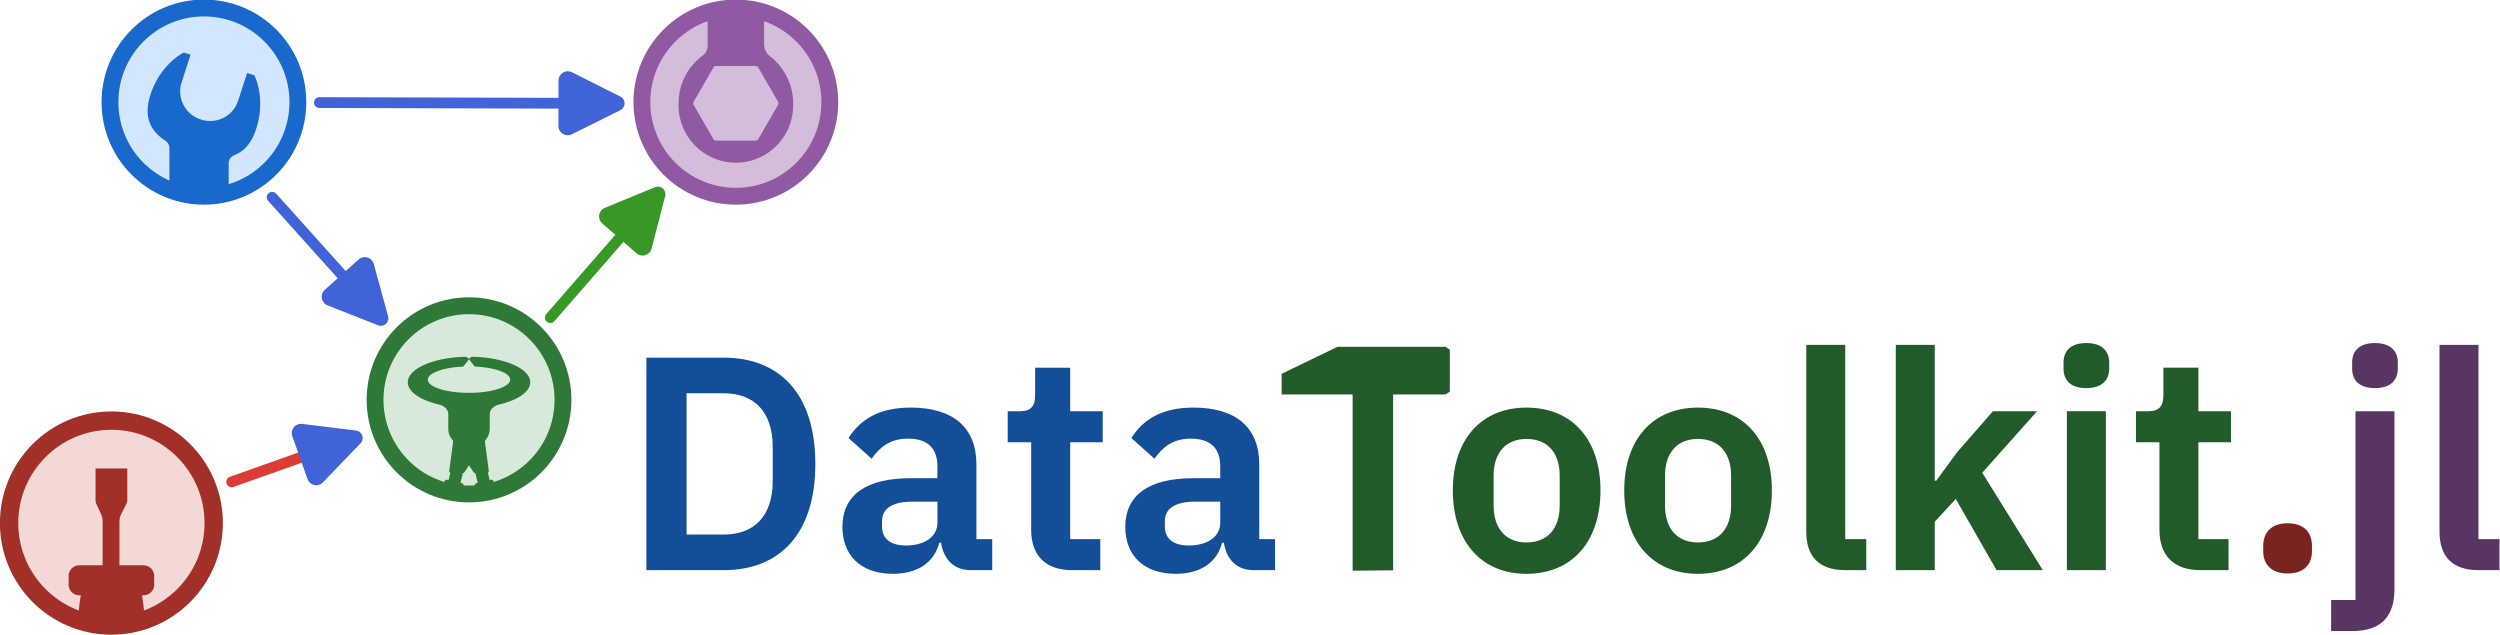 <svg width="363.687" height="92.413" viewBox="0 0 96.226 24.451" xmlns="http://www.w3.org/2000/svg">
	<defs>
		<marker style="overflow:visible" id="e" refX="0" refY="0" orient="auto-start-reverse" markerWidth="6.135" markerHeight="5.93" viewBox="0 0 6.135 5.93" preserveAspectRatio="xMidYMid">
			<path transform="scale(.7)" d="M-.211-4.106 6.21-.894a1 1 90 0 1 0 1.788L-.21 4.106A1.236 1.236 31.717 0 1-2 3v-6A1.236 1.236 148.283 0 1-.211-4.106z" style="fill:#389826;fill-rule:evenodd;stroke:none"/>
		</marker>
		<marker style="overflow:visible" id="d" refX="0" refY="0" orient="auto-start-reverse" markerWidth="6.135" markerHeight="5.93" viewBox="0 0 6.135 5.93" preserveAspectRatio="xMidYMid">
			<path transform="scale(.7)" d="M-.211-4.106 6.21-.894a1 1 90 0 1 0 1.788L-.21 4.106A1.236 1.236 31.717 0 1-2 3v-6A1.236 1.236 148.283 0 1-.211-4.106z" style="fill:#cb3c33;fill-rule:evenodd;stroke:none"/>
		</marker>
		<marker style="overflow:visible" id="c" refX="0" refY="0" orient="auto-start-reverse" markerWidth="6.135" markerHeight="5.93" viewBox="0 0 6.135 5.93" preserveAspectRatio="xMidYMid">
			<path transform="scale(.7)" d="M-.211-4.106 6.21-.894a1 1 90 0 1 0 1.788L-.21 4.106A1.236 1.236 31.717 0 1-2 3v-6A1.236 1.236 148.283 0 1-.211-4.106z" style="fill:#4063d8;fill-rule:evenodd;stroke:none"/>
		</marker>
		<marker style="overflow:visible" id="b" refX="0" refY="0" orient="auto-start-reverse" markerWidth="6.135" markerHeight="5.93" viewBox="0 0 6.135 5.93" preserveAspectRatio="xMidYMid">
			<path transform="scale(.7)" d="M-.211-4.106 6.21-.894a1 1 90 0 1 0 1.788L-.21 4.106A1.236 1.236 31.717 0 1-2 3v-6A1.236 1.236 148.283 0 1-.211-4.106z" style="fill:#4063d8;fill-rule:evenodd;stroke:none"/>
		</marker>
		<linearGradient id="a">
			<stop style="stop-color:#9558b2;stop-opacity:.172" offset="0"/>
			<stop style="stop-color:#9558b2;stop-opacity:1" offset="0"/>
			<stop style="stop-color:#9558b2;stop-opacity:0" offset="1"/>
		</linearGradient>
	</defs>
	<g aria-label="DataToolkit.jl" style="font-size:11.289px;line-height:1.25;font-family:'Plantin MT Pro';-inkscape-font-specification:'Plantin MT Pro, Normal';fill:#202020;stroke-width:.265">
		<path d="M74.577 185.482h4.301c3.082 0 5.097-1.981 5.097-5.91 0-3.928-2.015-5.91-5.097-5.91h-4.3zm2.236-1.981v-7.857h2.065c1.66 0 2.727.982 2.727 2.997v1.863c0 2.015-1.067 2.997-2.727 2.997zM88.293 185.685c1.321 0 2.286-.592 2.574-1.727h.102c.135.914.711 1.524 1.642 1.524h1.203v-1.727h-.88v-4.166c0-2.015-1.27-3.15-3.658-3.15-1.778 0-2.811.678-3.455 1.694l1.287 1.151c.423-.61 1-1.117 2.015-1.117 1.152 0 1.643.576 1.643 1.558v.643h-1.507c-2.405 0-3.777.898-3.777 2.71 0 1.574 1.016 2.607 2.811 2.607zm.729-1.575c-.847 0-1.338-.355-1.338-1.066v-.288c0-.695.559-1.084 1.693-1.084h1.389v1.168c0 .83-.78 1.27-1.744 1.27zM98.267 185.482h1.558v-1.727h-1.676v-5.385h1.811v-1.727H98.15v-2.422H96.2v1.507c0 .61-.203.915-.846.915h-.678v1.727h1.304v4.86c0 1.44.796 2.252 2.286 2.252zM104.024 185.685c1.321 0 2.286-.592 2.574-1.727h.102c.135.914.711 1.524 1.642 1.524h1.203v-1.727h-.88v-4.166c0-2.015-1.27-3.15-3.658-3.15-1.778 0-2.811.678-3.455 1.694l1.287 1.151c.423-.61 1-1.117 2.015-1.117 1.152 0 1.643.576 1.643 1.558v.643h-1.507c-2.405 0-3.776.898-3.776 2.71 0 1.574 1.016 2.607 2.81 2.607zm.729-1.575c-.847 0-1.338-.355-1.338-1.066v-.288c0-.695.559-1.084 1.693-1.084h1.389v1.168c0 .83-.78 1.27-1.744 1.27z" style="fill:#134f99" transform="matrix(.692 0 0 .692 -26.728 -106.408)"/>
		<path d="M123.532 185.685c2.54 0 4.114-1.795 4.114-4.64 0-2.827-1.574-4.605-4.114-4.605-2.523 0-4.098 1.778-4.098 4.606 0 2.844 1.575 4.64 4.098 4.64zm0-1.744c-1.118 0-1.83-.728-1.83-2.066v-1.642c0-1.321.712-2.05 1.83-2.05 1.134 0 1.845.729 1.845 2.05v1.642c0 1.338-.71 2.066-1.845 2.066zM133.065 185.685c2.54 0 4.115-1.795 4.115-4.64 0-2.827-1.575-4.605-4.115-4.605-2.523 0-4.098 1.778-4.098 4.606 0 2.844 1.575 4.64 4.098 4.64zm0-1.744c-1.118 0-1.829-.728-1.829-2.066v-1.642c0-1.321.711-2.05 1.829-2.05 1.135 0 1.846.729 1.846 2.05v1.642c0 1.338-.711 2.066-1.846 2.066zM142.43 185.482v-1.727h-1.17V172.95h-2.167v10.397c0 1.355.695 2.134 2.168 2.134zM144.072 185.482h2.167v-2.692l1.169-1.27 2.269 3.962h2.573l-3.37-5.419 3.049-3.42h-2.456l-1.98 2.269-1.17 1.592h-.084v-7.553h-2.167zM154.672 175.356c.88 0 1.27-.457 1.27-1.084v-.338c0-.627-.39-1.084-1.27-1.084-.898 0-1.27.457-1.27 1.084v.338c0 .627.372 1.084 1.27 1.084zm-1.084 10.126h2.168v-8.84h-2.168zM161.022 185.482h1.558v-1.727h-1.677v-5.385h1.812v-1.727h-1.812v-2.422h-1.947v1.507c0 .61-.203.915-.847.915h-.677v1.727h1.304v4.86c0 1.44.796 2.252 2.286 2.252z" style="fill:#225b2a" transform="matrix(.692 0 0 .692 -26.728 -106.408)"/>
		<path d="M165.865 185.668c.931 0 1.355-.525 1.355-1.236v-.305c0-.728-.424-1.253-1.355-1.253-.915 0-1.355.525-1.355 1.253v.305c0 .711.44 1.236 1.355 1.236z" style="fill:#79241e" transform="matrix(.692 0 0 .692 -26.728 -106.408)"/>
		<path d="M169.641 187.141h-1.355v1.728h1.186c1.625 0 2.336-.847 2.336-2.32v-9.906h-2.167zm1.084-11.785c.88 0 1.27-.457 1.27-1.084v-.338c0-.627-.39-1.084-1.27-1.084-.898 0-1.27.457-1.27 1.084v.338c0 .627.372 1.084 1.27 1.084zM177.65 185.482v-1.727h-1.168V172.95h-2.167v10.397c0 1.355.694 2.134 2.167 2.134z" style="fill:#583562" transform="matrix(.692 0 0 .692 -26.728 -106.408)"/>
	</g>
	<path style="fill:#225b2a;stroke-width:.423;stroke-linecap:round;stroke-linejoin:round" d="m91.308 172.9-2.151 1.04v.796h2.732v6.783l1.559-.015v-6.768h2.009l.173-.11v-1.614l-.173-.112z" transform="translate(-39.826 -159.552)"/>
	<path style="fill:none;stroke:#4063d8;stroke-width:.415;stroke-linecap:round;stroke-linejoin:miter;stroke-dasharray:none;stroke-opacity:1;marker-end:url(#b)" d="m52.12 163.5 9.782.027" transform="translate(-39.826 -159.552)"/>
	<g transform="matrix(.692 0 0 .692 -15.164 -102.548)">
		<ellipse style="fill:#d2e6ff;stroke:#1969cc;stroke-width:.937;stroke-linecap:round;stroke-linejoin:round;stroke-dasharray:none" cx="33.256" cy="153.871" rx="5.226" ry="5.235"/>
		<path style="fill:#1969cc;stroke:none;stroke-width:.937;stroke-linecap:round;stroke-linejoin:round;stroke-dasharray:none" d="M32.138 151.113s-1.296.614-1.857 2.35c-.391 1.208-.022 1.995.826 2.551a.5.5 0 0 1 .23.416v2.21a5.226 5.235 0 0 0 1.92.367 5.226 5.235 0 0 0 1.375-.188v-1.54a.5.5 0 0 1 .327-.463l.027-.012.043-.018a1.254 1.254 0 0 0 .108-.052l.064-.035c.013-.008.027-.015.04-.024.033-.02.064-.04.096-.063l.047-.036.045-.035a1.854 1.854 0 0 0 .265-.27l.045-.055a2.199 2.199 0 0 0 .138-.207l.003-.006a2.527 2.527 0 0 0 .074-.133l.032-.065.032-.07.027-.059.042-.105.019-.048a4.816 4.816 0 0 0 .104-.32c.015-.054.03-.106.043-.159.013-.052.024-.104.035-.156.011-.051.022-.101.03-.152.019-.1.032-.198.043-.294.004-.047.01-.094.013-.14v-.001l.009-.137.004-.134a4.273 4.273 0 0 0-.033-.602 4.259 4.259 0 0 0-.113-.562 3.47 3.47 0 0 0-.043-.143c-.072-.22-.137-.341-.137-.341l-.403-.13-.498 1.537-.004.012-.004.01-.02.057a1.639 1.639 0 0 1-.192.36 1.542 1.542 0 0 1-.152.184v.002a1.638 1.638 0 0 1-1.587.456c-.034-.01-.067-.018-.1-.03v.001l-.032-.01a1.627 1.627 0 0 1-.734-.486 1.758 1.758 0 0 1-.05-.06v-.001a1.639 1.639 0 0 1-.169-.264 1.626 1.626 0 0 1-.174-.602v-.001l-.005-.08a1.65 1.65 0 0 1 .078-.565l.498-1.538z"/>
	</g>
	<g transform="matrix(.692 0 0 .692 -27.595 -102.548)">
		<ellipse style="fill:#d3bdda;stroke:#9259a3;stroke-width:.937;stroke-linecap:round;stroke-linejoin:round;stroke-dasharray:none" cx="80.807" cy="153.871" rx="5.226" ry="5.235"/>
		<path style="fill:#9259a3;stroke:none;stroke-width:.937;stroke-linecap:round;stroke-linejoin:round;stroke-dasharray:none" d="M80.807 148.636a5.226 5.235 0 0 0-1.571.243v1.847a.685.685 0 0 1-.273.555 3.299 3.299 0 0 0-1.342 2.583h.004a3.194 3.194 0 0 0 2.817 3.355 3.189 3.189 0 0 0 3.546-3.355h.005a3.303 3.303 0 0 0-1.274-2.533.873.873 0 0 1-.34-.69v-1.763a5.226 5.235 0 0 0-1.572-.242zm-1.086 3.226h2.172c.07 0 .134.037.169.097l1.086 1.881a.195.195 0 0 1 0 .195l-1.086 1.882a.194.194 0 0 1-.169.097h-2.172a.194.194 0 0 1-.169-.097l-1.086-1.882a.195.195 0 0 1 0-.195l1.086-1.88a.195.195 0 0 1 .169-.098z"/>
	</g>
	<g transform="matrix(.692 0 0 .692 -21.214 -107.796)">
		<ellipse style="fill:#f4d8d6;stroke:#a23028;stroke-width:1.02;stroke-linecap:round;stroke-linejoin:round;stroke-dasharray:none" cx="36.852" cy="184.869" rx="5.69" ry="5.699"/>
		<path style="fill:#a23028;stroke:none;stroke-width:1.02;stroke-linecap:round;stroke-linejoin:round;stroke-dasharray:none" d="M36.852 181.83h-.881v1.798c0 .009 0 .018.002.027v.004l.003.016a.409.409 0 0 0 .031.11l.267.58c.059.129.09.269.09.41v2.442h-1.297a.595.595 0 0 0-.594.594v.48c0 .329.266.595.594.595h.083c-.07.413-.121.87-.158 1.365a5.69 5.7 0 0 0 1.86.318 5.69 5.7 0 0 0 1.86-.318 14.709 14.709 0 0 0-.157-1.365h.082a.595.595 0 0 0 .595-.595v-.48a.595.595 0 0 0-.595-.594H37.3v-2.421a.907.907 0 0 1 .015-.173.981.981 0 0 1 .092-.272l.284-.56a.403.403 0 0 0 .045-.169v-1.792z"/>
	</g>
	<g transform="matrix(.692 0 0 .692 -25.184 -106.326)">
		<ellipse style="fill:#d7eada;stroke:#2e7938;stroke-width:.937;stroke-linecap:round;stroke-linejoin:round;stroke-dasharray:none" cx="62.481" cy="175.891" rx="5.226" ry="5.235"/>
		<path style="fill:#2e7938;stroke:none;stroke-width:.937;stroke-linecap:round;stroke-linejoin:round;stroke-dasharray:none" d="M62.324 173.493c-1.807.034-3.248.656-3.248 1.42 0 .527.688.987 1.71 1.233a.02.02 0 0 1 .01.002c.36.087.533.323.533.543v.814c0 .15.036.297.104.43l.167.253-.218 1.643a.12.12 0 0 0 .06.119c-.027.106-.059.24-.096.394a1.723 1.723 0 0 0-.122-.008.092.092 0 0 0-.094.07c-.042.18-.097.4-.157.636a5.226 5.235 0 0 0 1.064.203l.138-.595a.09.09 0 0 0-.047-.102 1.254 1.254 0 0 0-.116-.049l.128-.534a.122.122 0 0 0 .089-.052l.252-.384.078.12.174.264a.12.12 0 0 0 .1.053h.001l.128.533a1.278 1.278 0 0 0-.116.05.09.09 0 0 0-.047.101l.138.594A5.226 5.235 0 0 0 64 181.04a46.75 46.75 0 0 1-.157-.633.092.092 0 0 0-.093-.07c-.04.001-.081.005-.123.008a91.31 91.31 0 0 0-.096-.4.12.12 0 0 0 .049-.113l-.192-1.443-.026-.2.166-.253a.94.94 0 0 0 .105-.43v-.814c0-.22.173-.456.533-.543 1.027-.245 1.72-.707 1.72-1.236 0-.763-1.441-1.386-3.249-1.42-.052.035-.155.1-.155.1v.035l.037.052.028.037.03.039.032.044a5.257 5.257 0 0 0 .18.22l.018.019c.884.04 1.605.243 1.862.51l.015.017.013.016.013.016a.357.357 0 0 1 .02.032l.01.017.007.016c.005.011.01.023.013.034l.004.017.005.034v.024a.239.239 0 0 1-.006.05l-.002.007-.003.009c0 .004-.002.007-.004.01a.023.023 0 0 1-.003.008.29.29 0 0 1-.018.038l-.002.004-.007.012-.008.013a.46.46 0 0 1-.056.067l-.03.029-.016.013a.015.015 0 0 0-.004.004c-.001 0-.003 0-.003.003a.906.906 0 0 1-.177.112l-.05.025-.004.002-.024.011-.044.02-.052.02-.015.007a2.845 2.845 0 0 1-.363.112l-.056.014-.028.006c-.131.03-.274.056-.423.076h-.001a5.16 5.16 0 0 1-.196.023c-.008.001-.016 0-.024.002a6.795 6.795 0 0 1-.66.031h-.181a6.309 6.309 0 0 1-.921-.087h-.002a4.729 4.729 0 0 1-.2-.04c-.007 0-.014-.003-.022-.004l-.023-.005-.032-.007-.089-.023-.039-.01-.021-.006-.02-.006a2.941 2.941 0 0 1-.155-.05l-.04-.015-.028-.01a2.103 2.103 0 0 1-.11-.047l-.025-.011a.016.016 0 0 1-.004-.002c-.01-.004-.018-.01-.027-.014a1.289 1.289 0 0 1-.16-.093.82.82 0 0 1-.11-.095l-.005-.006a.42.42 0 0 1-.041-.055l-.008-.014-.003-.004a.302.302 0 0 1-.014-.029c0-.003-.002-.006-.003-.008l-.004-.008-.003-.01a.04.04 0 0 0-.003-.01l-.003-.006-.003-.018v-.002l-.002-.012a.17.17 0 0 1 0-.006l-.001-.018v-.017l.005-.034.005-.017c.004-.012.007-.023.012-.034l.008-.017a.196.196 0 0 1 .009-.016l.01-.016.011-.016a.37.37 0 0 1 .013-.017l.013-.016.015-.015.015-.016c.119-.115.323-.217.588-.298.048-.015.098-.03.15-.043a5.137 5.137 0 0 1 .903-.142c.068-.005.136-.009.206-.012l.019-.02a3.911 3.911 0 0 0 .178-.219l.034-.044.016-.021.04-.055.038-.05v-.038s-.103-.065-.155-.1z"/>
	</g>
	<path style="fill:none;stroke:#4063d8;stroke-width:.415;stroke-linecap:round;stroke-linejoin:miter;stroke-dasharray:none;stroke-opacity:1;marker-end:url(#c)" d="m50.302 167.144 3.064 3.412" transform="translate(-39.826 -159.552)"/>
	<path style="fill:none;stroke:#db3c33;stroke-width:.415;stroke-linecap:round;stroke-linejoin:miter;stroke-dasharray:none;stroke-opacity:1;marker-end:url(#c)" d="m48.742 178.1 3.175-1.128" transform="translate(-39.826 -159.552)"/>
	<path style="fill:none;stroke:#389826;stroke-width:.415;stroke-linecap:round;stroke-linejoin:miter;stroke-dasharray:none;stroke-opacity:1;marker-end:url(#e)" d="m61.008 171.777 3.04-3.489" transform="translate(-39.826 -159.552)"/>
</svg>
